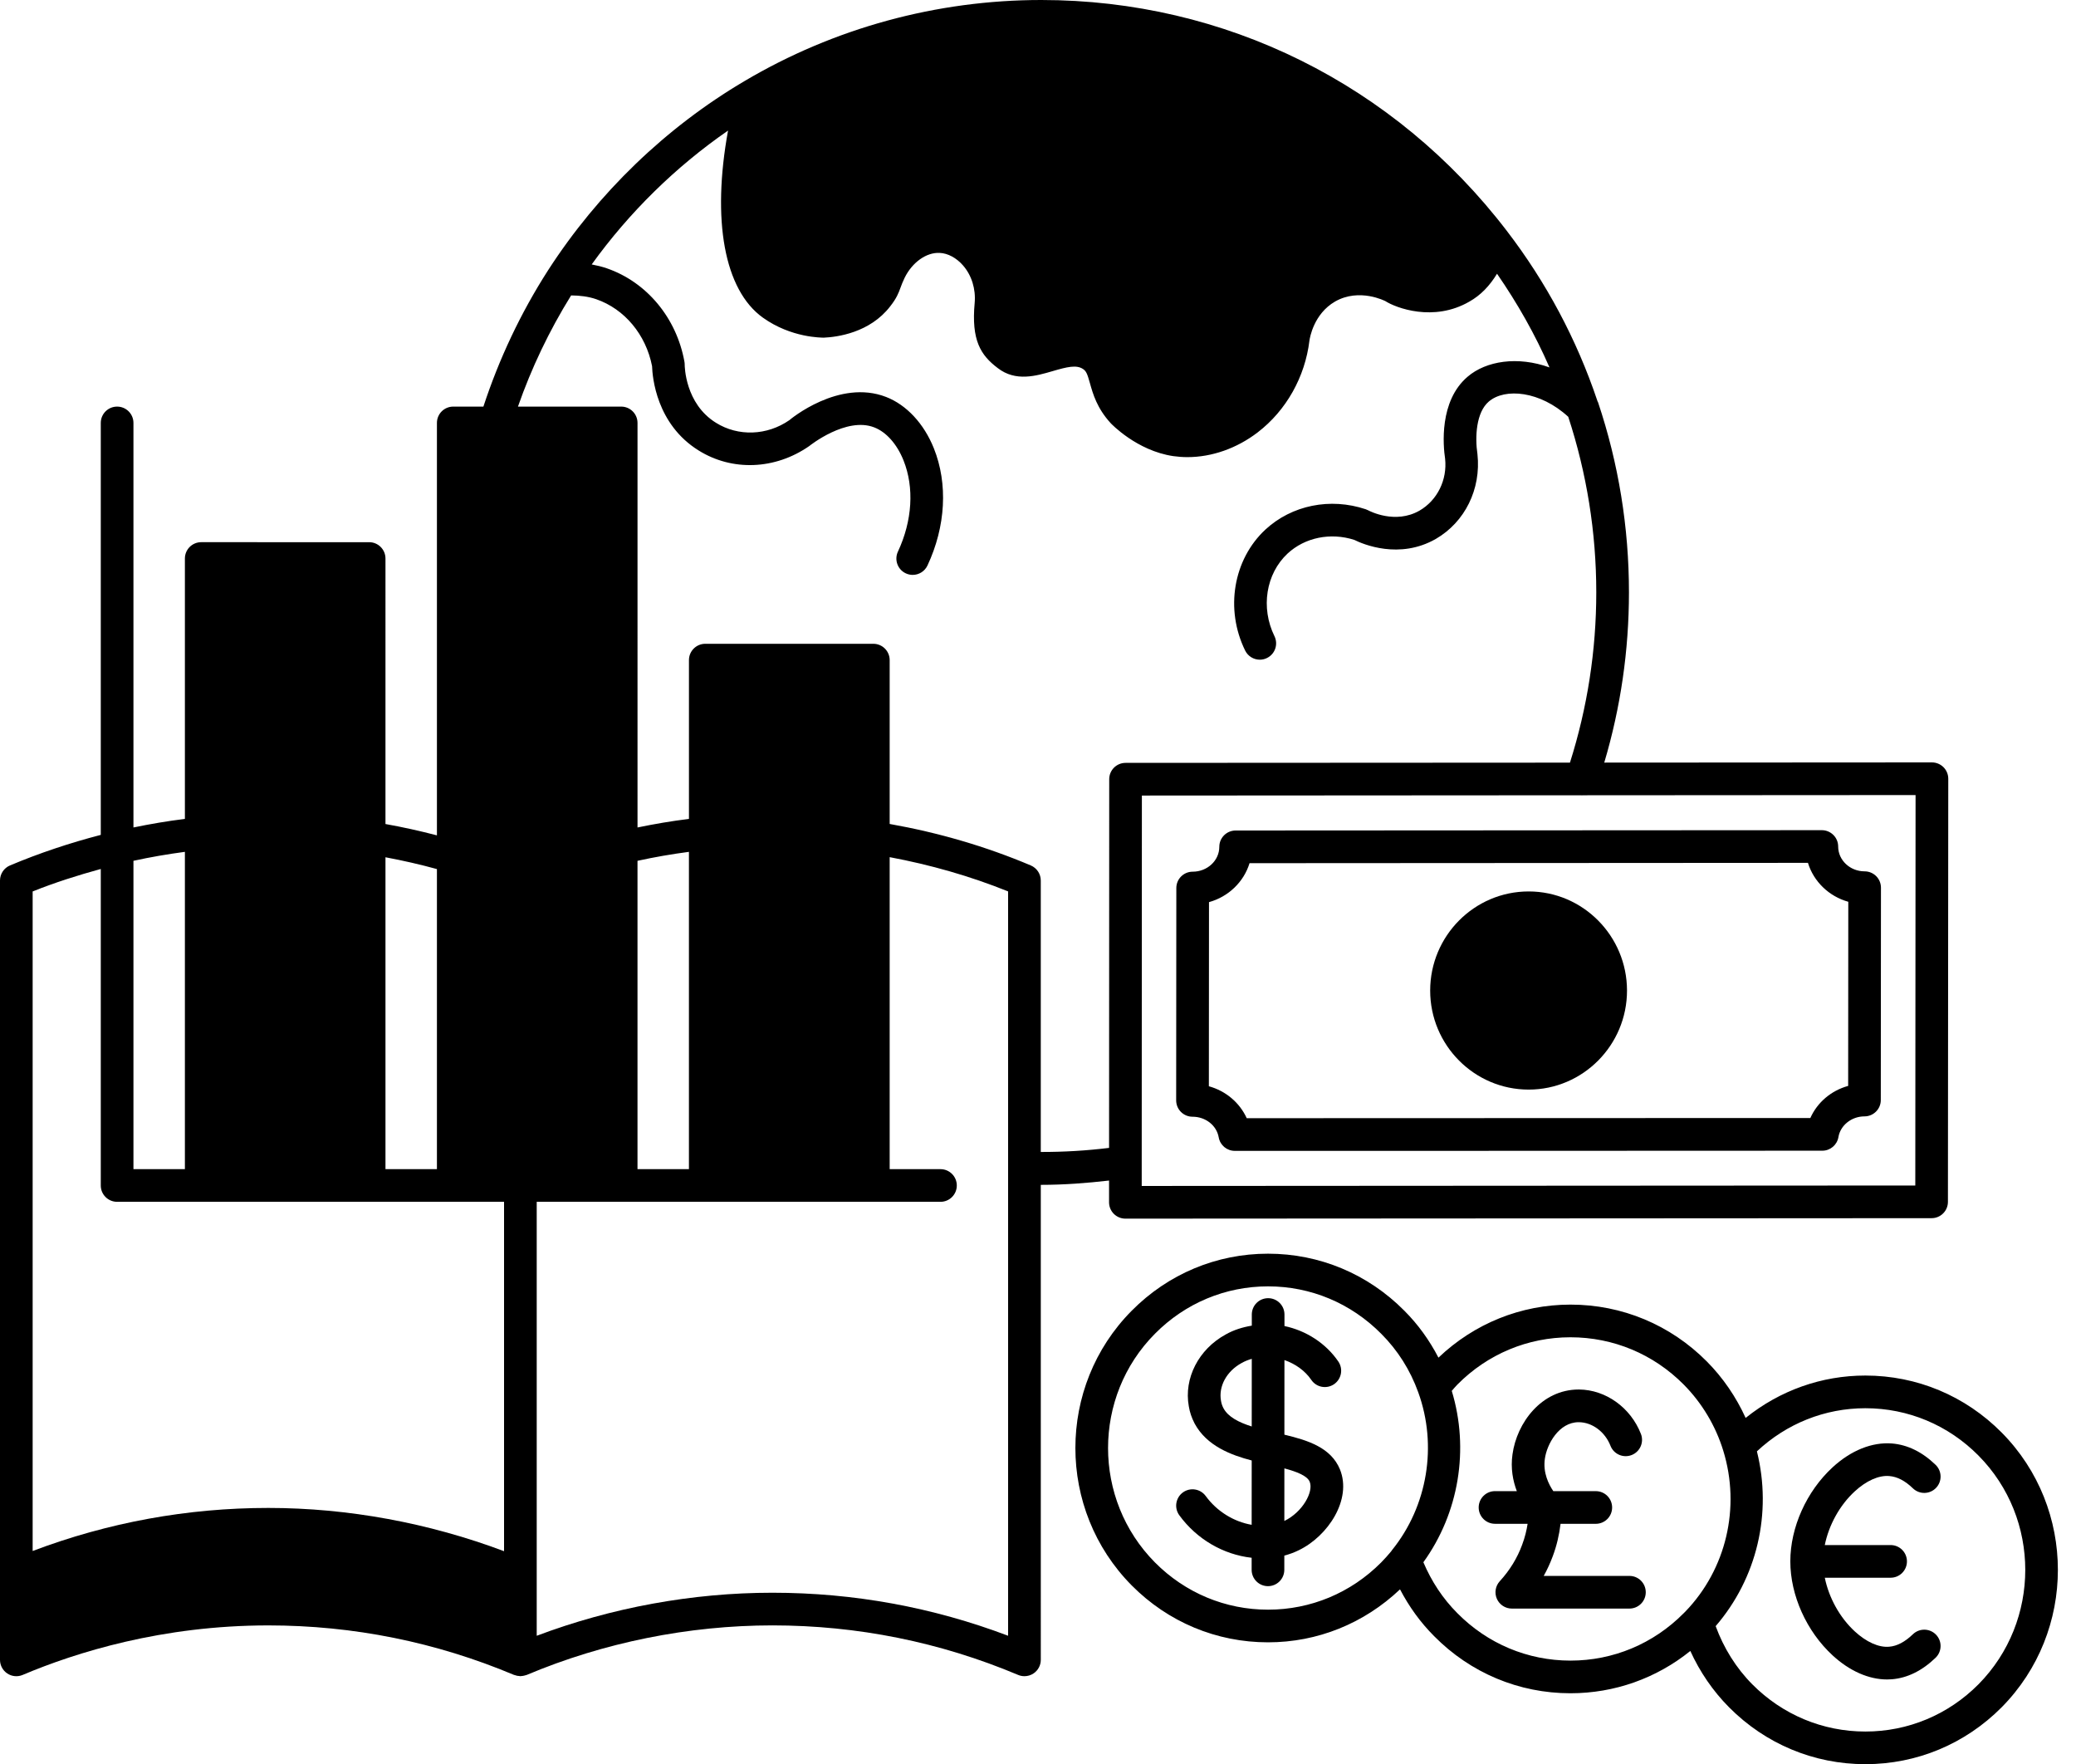 <?xml version="1.0" encoding="UTF-8"?><svg xmlns="http://www.w3.org/2000/svg" xmlns:xlink="http://www.w3.org/1999/xlink" height="108.0" preserveAspectRatio="xMidYMid meet" version="1.0" viewBox="0.0 0.0 127.1 108.0" width="127.1" zoomAndPan="magnify"><g id="change1_1"><path d="M67.9,72.267V73.6c0,0.266,0.105,0.52,0.293,0.707S68.635,74.6,68.9,74.6c0,0,0,0,0.001,0l49.359-0.029 c0.552,0,0.999-0.447,0.999-0.999l0.021-25.9c0-0.266-0.105-0.521-0.293-0.708s-0.441-0.293-0.707-0.293h-0.001l-20.061,0.012 c1.003-3.37,1.512-6.869,1.512-10.422c0-3.977-0.637-7.893-1.893-11.638c-0.006-0.018-0.02-0.03-0.027-0.047 c-0.005-0.016-0.012-0.033-0.017-0.049c-0.001-0.002-0.001-0.004-0.002-0.006c-1.259-3.74-3.12-7.234-5.537-10.386 C85.378,5.151,74.989,0,63.75,0c-6.408,0-12.694,1.719-18.179,4.969c-4.801,2.834-8.954,6.835-12.013,11.571 c-1.687,2.628-3.006,5.437-3.963,8.35H27.75c-0.553,0-1,0.447-1,1v25.247c-1.035-0.27-2.085-0.504-3.15-0.694V34.19 c0-0.553-0.447-1-1-1H12.32c-0.553,0-1,0.447-1,1v15.938c-1.06,0.134-2.111,0.311-3.15,0.526V25.89c0-0.553-0.447-1-1-1 s-1,0.447-1,1v25.218c-1.891,0.491-3.758,1.113-5.559,1.871C0.241,53.135,0,53.498,0,53.9v42.52v5.19 c0,0.335,0.168,0.648,0.447,0.833c0.279,0.187,0.634,0.219,0.942,0.088C4.66,101.148,9.925,99.5,16.43,99.5 c5.203,0,10.264,1.021,15.043,3.032c0.007,0.003,0.015,0.002,0.022,0.004c0.107,0.042,0.22,0.064,0.334,0.067 c0.011,0,0.021,0.006,0.032,0.006c0.021,0,0.041-0.008,0.062-0.009c0.056-0.003,0.112-0.011,0.167-0.025 c0.033-0.008,0.065-0.016,0.098-0.027c0.02-0.007,0.042-0.009,0.062-0.017c4.706-1.983,9.907-3.032,15.041-3.032 c5.203,0,10.264,1.021,15.042,3.032c0.124,0.053,0.256,0.078,0.388,0.078c0.194,0,0.387-0.057,0.553-0.167 c0.279-0.186,0.447-0.498,0.447-0.833V72.53c0.01,0,0.02,0.001,0.03,0.001C65.137,72.53,66.525,72.426,67.9,72.267z M117.261,72.571L69.9,72.599V71.15l0.01-22.45l26.897-0.017c0.014,0.001,0.028,0.007,0.042,0.007c0.015,0,0.029-0.006,0.044-0.007 l20.385-0.013L117.261,72.571z M42.18,71.57H39.03V52.695c1.037-0.227,2.088-0.409,3.149-0.549V71.57z M26.75,53.201V71.57H23.6 V52.478C24.667,52.678,25.719,52.917,26.75,53.201z M11.32,52.146V71.57H8.17V52.695C9.208,52.468,10.259,52.287,11.32,52.146z M2,54.57c1.358-0.545,2.758-0.989,4.17-1.375V72.57c0,0.553,0.447,1,1,1h5.15H22.6h5.15h3.11v21.387 c-4.595-1.729-9.55-2.648-14.431-2.648c-4.953,0-9.8,0.886-14.43,2.636V54.57z M61.72,100.134c-4.613-1.748-9.46-2.634-14.43-2.634 c-4.898,0-9.855,0.908-14.43,2.635V96.42v-0.002c0-0.001,0-0.001,0-0.002V73.57h5.17h5.149h10.29h4.11c0.553,0,1-0.447,1-1 s-0.447-1-1-1h-3.11V52.471c2.491,0.466,4.925,1.159,7.25,2.097V100.134z M63.11,52.979c-2.756-1.168-5.661-2.011-8.641-2.54V40.41 c0-0.553-0.447-1-1-1H43.18c-0.553,0-1,0.447-1,1v9.718c-1.06,0.134-2.109,0.311-3.149,0.526V25.89c0-0.553-0.447-1-1-1h-6.32 c0.826-2.362,1.913-4.645,3.255-6.806c0.528,0.004,1.047,0.064,1.537,0.232c1.737,0.601,3.041,2.166,3.419,4.097 c0.02,0.657,0.256,3.556,2.858,5.167c2.038,1.27,4.664,1.186,6.766-0.275c0.022-0.019,2.267-1.815,3.981-1.141 c0.737,0.285,1.39,1.022,1.79,2.021c0.665,1.66,0.54,3.694-0.343,5.583c-0.234,0.5-0.019,1.096,0.481,1.329 c0.137,0.064,0.281,0.095,0.423,0.095c0.376,0,0.736-0.213,0.906-0.576c1.118-2.388,1.26-5.003,0.389-7.175 c-0.606-1.511-1.671-2.655-2.922-3.141c-2.882-1.121-5.871,1.371-5.921,1.419c-1.368,0.948-3.132,1.013-4.495,0.162 c-1.895-1.173-1.916-3.473-1.916-3.57c0-0.06-0.006-0.12-0.017-0.179c-0.486-2.676-2.305-4.862-4.749-5.707 c-0.303-0.104-0.614-0.178-0.927-0.238c2.299-3.192,5.139-5.976,8.348-8.195c-1.001,5.476-0.237,9.757,2.133,11.453 c1.748,1.247,3.605,1.217,3.723,1.225c0.81-0.035,2.826-0.294,4.074-1.921c0.396-0.503,0.51-0.816,0.632-1.148 c0.057-0.154,0.123-0.338,0.25-0.599c0.465-0.943,1.328-1.563,2.146-1.521c0.502,0.023,1.021,0.302,1.426,0.765 c0.53,0.606,0.79,1.443,0.715,2.294c-0.211,2.289,0.362,3.2,1.413,3.992c1.095,0.851,2.352,0.481,3.361,0.186 c0.882-0.258,1.447-0.396,1.848-0.137c0.209,0.136,0.272,0.296,0.433,0.87c0.182,0.648,0.43,1.537,1.275,2.456 c0.015,0.017,1.592,1.688,3.835,2.015c0.284,0.04,0.572,0.061,0.861,0.061c1.49,0,3.021-0.532,4.305-1.518 c1.741-1.334,2.896-3.388,3.165-5.616c0.023-0.165,0.26-1.631,1.567-2.389c1.496-0.856,3.076-0.027,3.082-0.027 c0.64,0.412,2.954,1.296,5.14,0.031c0.696-0.39,1.248-0.97,1.696-1.707c1.252,1.814,2.338,3.724,3.211,5.735 c-1.942-0.702-3.878-0.405-5.014,0.57c-1.754,1.495-1.494,4.237-1.376,5.017c0.139,1.298-0.477,2.546-1.564,3.177 c-1.491,0.857-3.069,0.022-3.137-0.013c-0.05-0.027-0.103-0.05-0.156-0.068c-2.174-0.728-4.53-0.253-6.149,1.247 c-1.967,1.832-2.476,4.876-1.236,7.401c0.174,0.354,0.528,0.56,0.898,0.56c0.147,0,0.298-0.032,0.439-0.103 c0.496-0.243,0.7-0.842,0.457-1.338c-0.854-1.741-0.522-3.82,0.803-5.056c1.063-0.984,2.623-1.304,4.083-0.838 c0.521,0.259,2.762,1.224,4.999-0.061c1.772-1.029,2.774-3.04,2.544-5.182c-0.162-1.075-0.078-2.565,0.694-3.224 c0.989-0.847,3.143-0.65,4.865,0.934c1.132,3.462,1.715,7.074,1.715,10.746c0,3.562-0.547,7.063-1.611,10.424L68.91,46.7 c-0.553,0-1,0.447-1,1l-0.009,22.569c-1.375,0.169-2.761,0.252-4.181,0.249V53.9C63.72,53.499,63.479,53.137,63.11,52.979z" fill="inherit"/><path d="M75.649,50.84c-0.552,0-0.999,0.448-0.999,1c0,0.839-0.731,1.521-1.631,1.521c-0.552,0-1,0.447-1,0.999l-0.01,13 c0,0.266,0.105,0.521,0.293,0.708s0.441,0.293,0.707,0.293c0.801,0,1.476,0.531,1.605,1.264c0.084,0.478,0.499,0.826,0.984,0.826 h11.182l24.789-0.01c0.488,0,0.905-0.354,0.986-0.835c0.121-0.722,0.806-1.266,1.594-1.266c0.552,0,1-0.447,1-0.999l0.01-13 c0-0.266-0.105-0.521-0.293-0.708s-0.441-0.293-0.707-0.293c-0.894,0-1.62-0.682-1.62-1.52c0-0.266-0.105-0.52-0.293-0.707 s-0.442-0.293-0.707-0.293c0,0,0,0-0.001,0L75.649,50.84z M113.159,55.203l-0.008,11.271c-1.037,0.285-1.888,1.006-2.316,1.967 H105.2c0,0,0,0-0.001,0l-28.87,0.01c-0.434-0.954-1.285-1.671-2.318-1.955l0.008-11.271c1.19-0.33,2.131-1.236,2.482-2.385 l34.188-0.02C111.039,53.968,111.976,54.872,113.159,55.203z" fill="inherit"/><path d="M93.59,54.57c-3.325,0-6.03,2.723-6.03,6.069c0,3.342,2.705,6.061,6.03,6.061c3.319,0,6.021-2.719,6.021-6.061 C99.61,57.293,96.909,54.57,93.59,54.57z" fill="inherit"/><path d="M78.635,87.825l0.003-4.567c0.662,0.228,1.255,0.642,1.646,1.215c0.312,0.458,0.933,0.573,1.39,0.263 c0.456-0.312,0.574-0.934,0.263-1.39c-0.763-1.12-1.983-1.897-3.297-2.171l0-0.706c0-0.553-0.447-1-1-1s-1,0.447-1,1l0,0.681 c-0.567,0.095-1.112,0.264-1.599,0.541c-1.663,0.909-2.568,2.684-2.258,4.396c0.058,0.359,0.172,0.7,0.358,1.059 c0.744,1.374,2.239,1.93,3.493,2.258l-0.003,3.938c-1.089-0.185-2.13-0.823-2.813-1.762c-0.326-0.446-0.95-0.544-1.397-0.22 c-0.446,0.325-0.545,0.951-0.22,1.397c1.072,1.472,2.703,2.411,4.429,2.603l0,0.738c0,0.553,0.447,1,1,1s1-0.447,1-1l0.001-0.871 c0.313-0.083,0.612-0.192,0.884-0.328c1.793-0.865,3.27-3.11,2.521-4.951C81.489,88.621,80.09,88.17,78.635,87.825z M74.907,86.209 c-0.079-0.151-0.127-0.291-0.153-0.458c-0.16-0.883,0.34-1.809,1.262-2.313c0.196-0.112,0.406-0.193,0.622-0.256l-0.003,4.14 C75.846,87.072,75.198,86.745,74.907,86.209z M78.634,93.105c-0.001,0-0.001,0-0.002,0.001l0.002-3.218 c0.747,0.2,1.397,0.447,1.55,0.819C80.432,91.314,79.756,92.563,78.634,93.105z" fill="inherit"/><path d="M99.76,96.47h-5.248c0.217-0.389,0.401-0.791,0.554-1.206c0.239-0.633,0.395-1.306,0.477-1.983H97.7c0.553,0,1-0.447,1-1 s-0.447-1-1-1h-2.601c-0.285-0.419-0.639-1.13-0.518-1.976c0.123-0.907,0.867-2.245,2.071-2.245c0.003,0,0.006,0,0.009,0 c0.824,0.007,1.603,0.588,1.938,1.444c0.201,0.514,0.779,0.768,1.296,0.567c0.514-0.201,0.769-0.781,0.567-1.296 c-0.63-1.61-2.149-2.701-3.786-2.716c-0.008,0-0.015,0-0.021,0c-2.283,0-3.793,2.045-4.055,3.969 c-0.123,0.859,0.027,1.623,0.265,2.252H91.53c-0.553,0-1,0.447-1,1s0.447,1,1,1h1.996c-0.061,0.391-0.161,0.824-0.336,1.286 c-0.298,0.814-0.758,1.563-1.367,2.227c-0.269,0.292-0.339,0.716-0.18,1.079c0.16,0.363,0.52,0.598,0.916,0.598h7.2 c0.553,0,1-0.447,1-1S100.312,96.47,99.76,96.47z" fill="inherit"/><path d="M122.551,87.696c-2.23-2.251-5.194-3.491-8.346-3.491c-2.684,0-5.228,0.908-7.331,2.594 c-0.581-1.279-1.384-2.456-2.374-3.454c-2.23-2.247-5.194-3.483-8.349-3.483c-0.002,0-0.004,0-0.006,0 c-3.035,0.002-5.886,1.159-8.078,3.247c-0.549-1.06-1.242-2.027-2.088-2.873c-2.23-2.251-5.194-3.491-8.346-3.491 s-6.115,1.24-8.345,3.491c-4.599,4.631-4.599,12.176,0,16.817c2.23,2.246,5.193,3.483,8.345,3.483c3.028,0,5.876-1.153,8.081-3.243 c0.553,1.058,1.248,2.024,2.093,2.869c2.224,2.25,5.185,3.49,8.337,3.492c0.002,0,0.004,0,0.006,0 c2.701-0.001,5.26-0.916,7.338-2.589c0.581,1.277,1.382,2.452,2.371,3.447c2.23,2.246,5.193,3.483,8.345,3.483 s6.114-1.237,8.346-3.484C127.138,99.871,127.138,92.328,122.551,87.696z M77.635,98.537c-2.614,0-5.073-1.027-6.925-2.892 c-3.828-3.864-3.828-10.146,0.001-14.001c1.852-1.87,4.311-2.899,6.924-2.899s5.072,1.029,6.928,2.902 c1.011,1.01,1.773,2.215,2.267,3.583c1.184,3.263,0.571,6.961-1.598,9.651c-0.024,0.03-0.046,0.061-0.066,0.093 c-0.192,0.235-0.398,0.457-0.605,0.671C82.708,97.51,80.249,98.537,77.635,98.537z M96.146,101.655 c-2.614-0.002-5.07-1.031-6.92-2.902c-0.893-0.894-1.584-1.946-2.082-3.119c2.177-3.015,2.823-6.923,1.738-10.491 c0.115-0.13,0.222-0.263,0.347-0.389c1.847-1.863,4.303-2.891,6.917-2.892c0.002,0,0.003,0,0.005,0 c2.616,0,5.077,1.027,6.929,2.892c1.119,1.128,1.957,2.527,2.424,4.05c1.071,3.477,0.181,7.252-2.311,9.839l-0.113,0.113 c-1.853,1.87-4.313,2.899-6.929,2.899C96.15,101.655,96.148,101.655,96.146,101.655z M121.13,103.105 c-1.852,1.864-4.311,2.892-6.925,2.892s-5.073-1.027-6.925-2.892c-0.997-1.004-1.754-2.231-2.241-3.56 c2.53-2.935,3.47-6.919,2.525-10.7c1.816-1.7,4.156-2.64,6.641-2.64c2.613,0,5.072,1.029,6.925,2.899 C124.949,92.96,124.948,99.241,121.13,103.105z" fill="inherit"/><path d="M115.669,90.357c0.49,0.04,0.963,0.286,1.446,0.752c0.398,0.384,1.031,0.373,1.414-0.025 c0.384-0.397,0.372-1.03-0.025-1.414c-0.817-0.789-1.717-1.229-2.672-1.307c-1.214-0.094-2.504,0.419-3.636,1.461 c-1.595,1.47-2.586,3.675-2.586,5.756c0,2.079,0.992,4.284,2.59,5.756c1.039,0.957,2.213,1.473,3.335,1.473 c0.1,0,0.198-0.004,0.296-0.012c0.948-0.078,1.847-0.521,2.673-1.317c0.397-0.384,0.409-1.017,0.025-1.414 c-0.383-0.396-1.016-0.408-1.414-0.025c-0.484,0.468-0.972,0.725-1.447,0.763c-0.641,0.061-1.407-0.288-2.112-0.938 c-0.926-0.853-1.589-2.07-1.835-3.285h4.029c0.553,0,1-0.447,1-1s-0.447-1-1-1h-4.03c0.246-1.216,0.907-2.433,1.832-3.284 C114.257,90.646,115.027,90.3,115.669,90.357z" fill="inherit"/></g></svg>